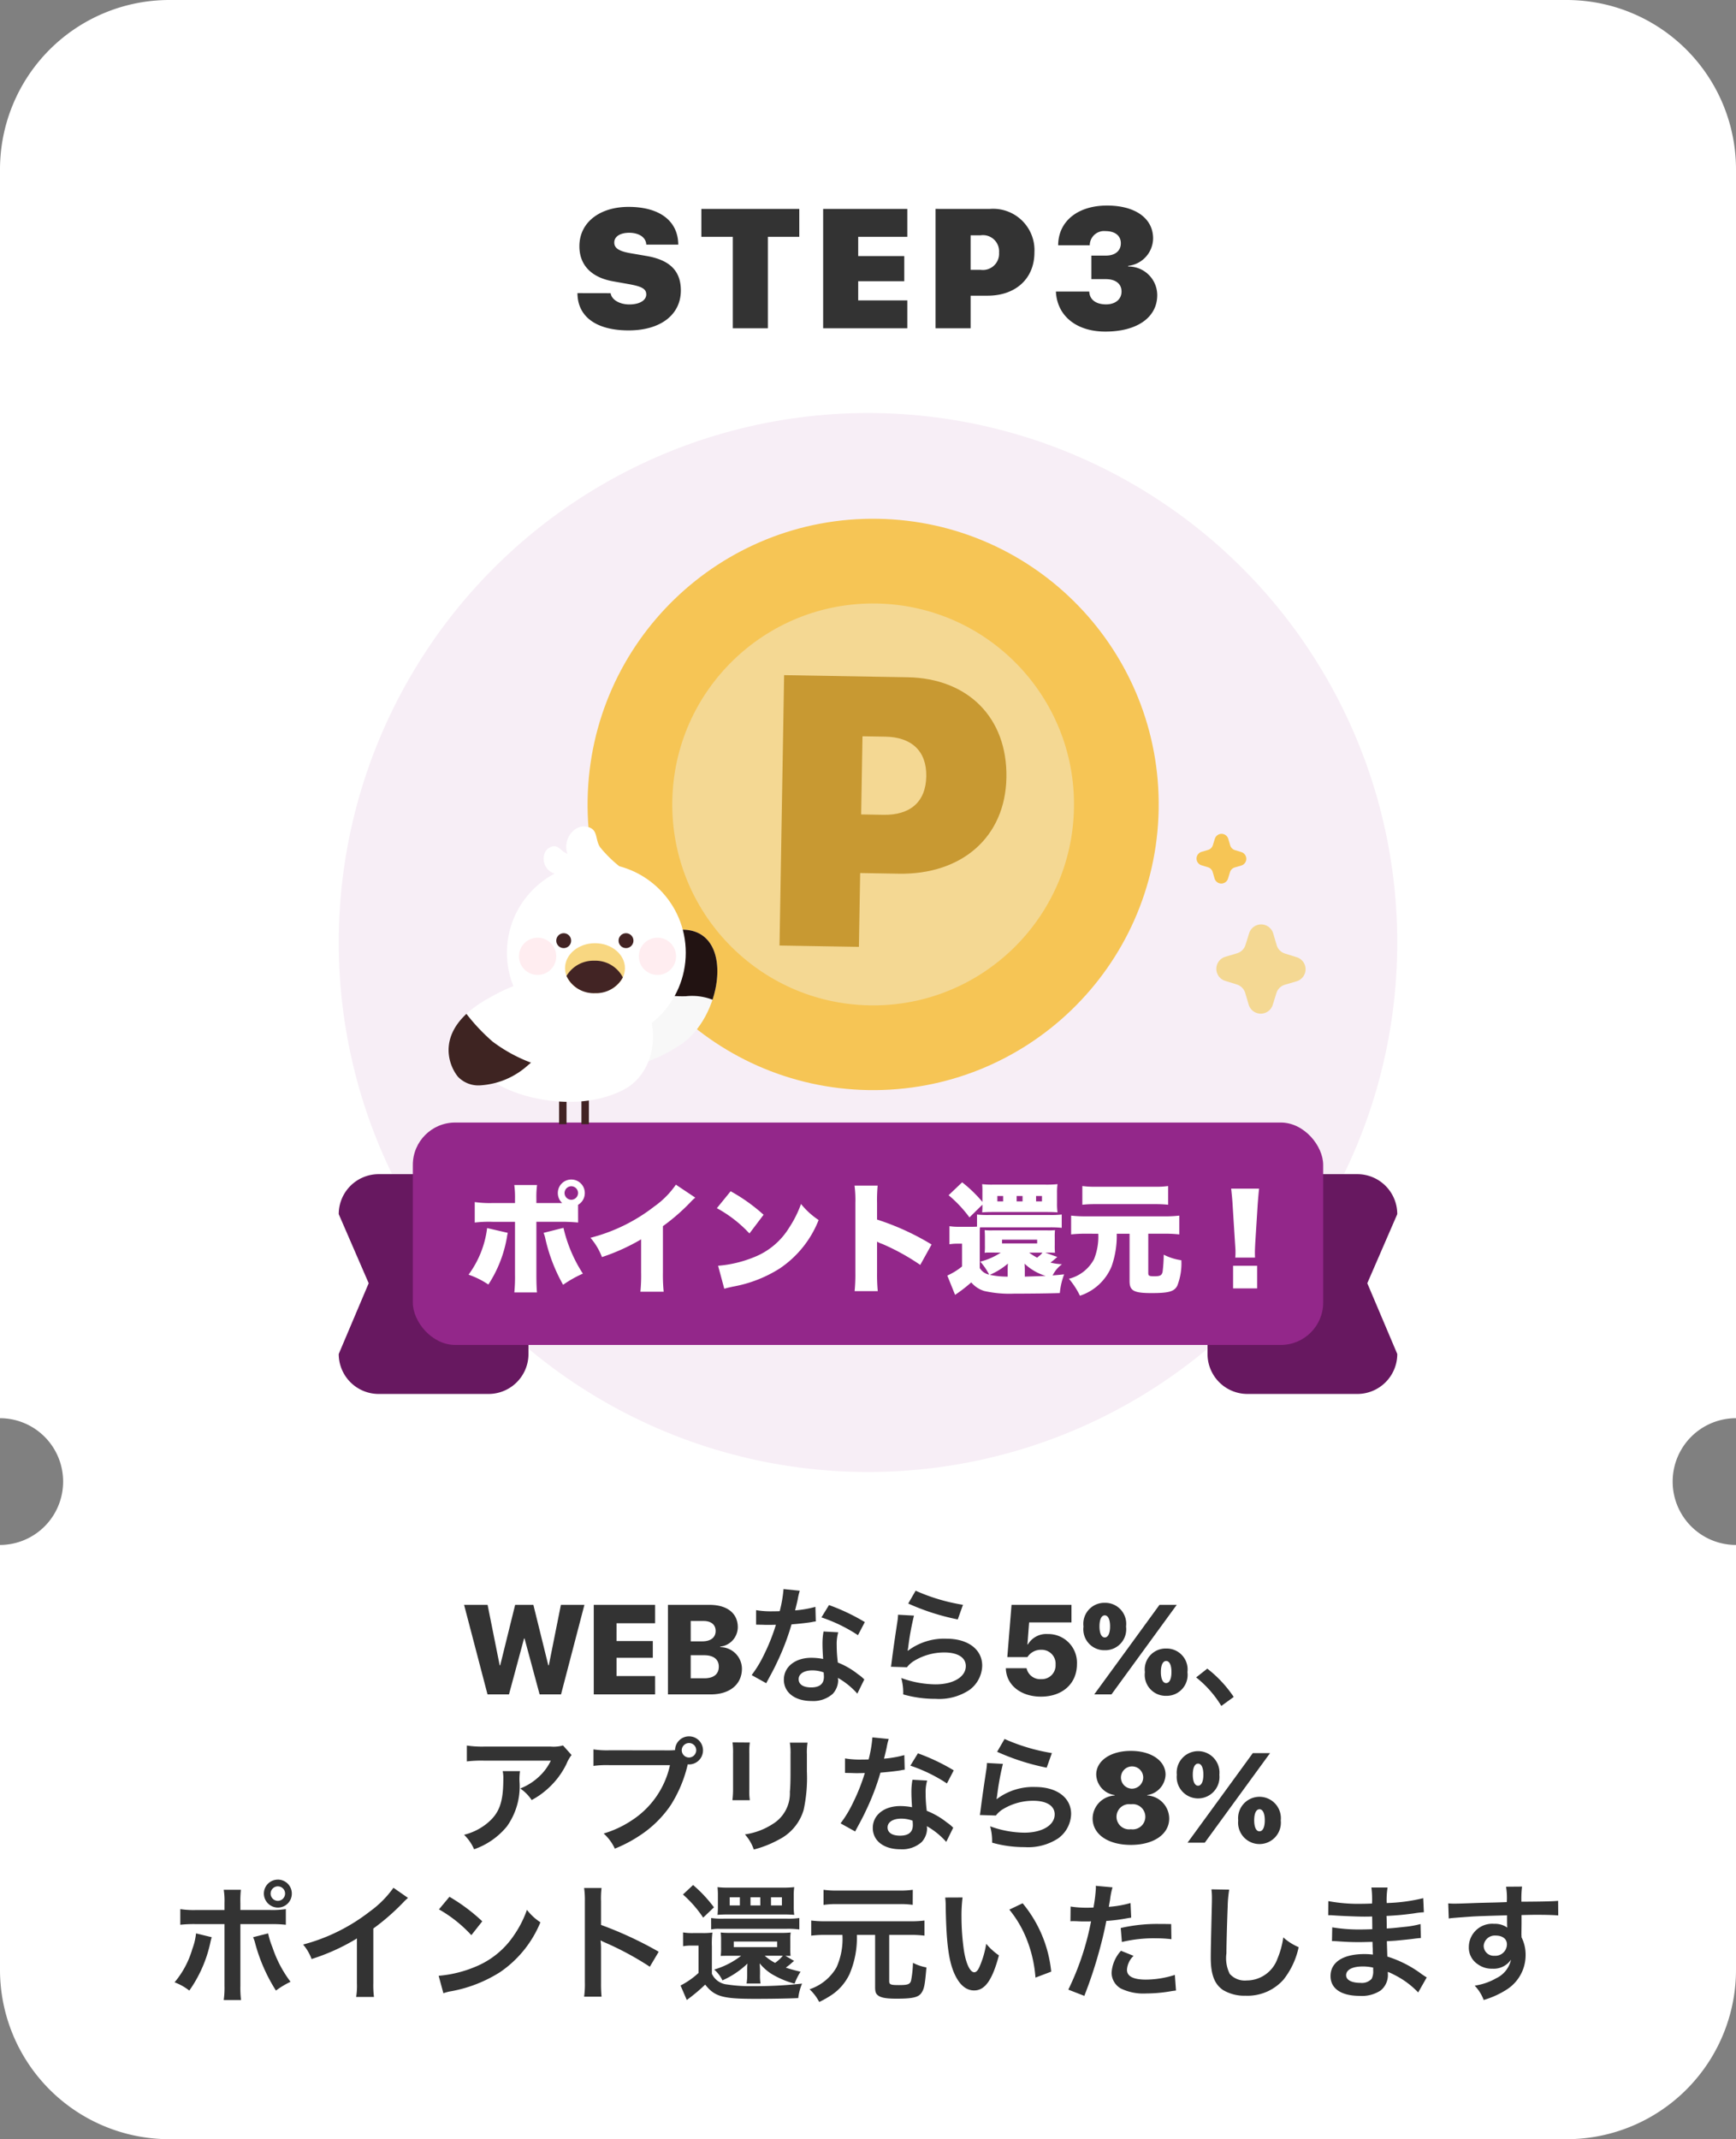 <svg xmlns="http://www.w3.org/2000/svg" width="164" height="202" viewBox="0 0 164 202"><rect x="0" y="0" width="164" height="202" fill="#808080" stroke="none"/><g transform="translate(-5759 -247)"><path d="M148,202H16A16,16,0,0,1,0,186V145.888A5.981,5.981,0,0,0,5.963,139.9,5.981,5.981,0,0,0,0,133.918V16A16,16,0,0,1,16,0H148a16,16,0,0,1,16,16V133.918a5.985,5.985,0,0,0,0,11.97V186a16,16,0,0,1-16,16Z" transform="translate(5759 247)" fill="#fff"/><circle cx="50" cy="50" r="50" transform="translate(5791 286)" fill="#f7eef6"/><path d="M-27.447-3.32C-27.439-1.07-25.635.2-22.611.2c3,0,4.93-1.469,4.93-3.773,0-1.828-1.023-2.867-3.211-3.25l-1.547-.266c-1.07-.187-1.531-.469-1.531-1.008,0-.562.547-.922,1.414-.922.891,0,1.586.414,1.609,1.117h3.023c-.016-2.187-1.7-3.562-4.7-3.562-2.687,0-4.641,1.438-4.641,3.719,0,1.766,1.125,2.953,3.2,3.313l1.492.266c1.211.219,1.625.445,1.625.969,0,.547-.609.945-1.6.945-.891,0-1.672-.422-1.766-1.062ZM-9.46,0V-8.641h2.969v-2.633h-9.25v2.633h2.969V0ZM3.715-2.633H-.926V-4.445H3.426V-6.82H-.926v-1.82H3.715v-2.633H-4.238V0H3.715Zm2.667-8.641V0H9.694V-3.078H11.3c2.633,0,4.422-1.6,4.422-4.086a3.906,3.906,0,0,0-4.2-4.109ZM9.694-8.781h.953a1.525,1.525,0,0,1,1.734,1.625,1.534,1.534,0,0,1-1.758,1.633h-.93ZM21.1-4.641h1.359c.938,0,1.492.438,1.492,1.172s-.586,1.211-1.461,1.211c-.969,0-1.562-.461-1.586-1.211H17.752c.109,2.3,1.938,3.781,4.672,3.781,2.992,0,4.9-1.336,4.9-3.445a2.709,2.709,0,0,0-2.742-2.7v-.062a2.646,2.646,0,0,0,2.352-2.586c0-1.906-1.687-3.109-4.352-3.109-2.773,0-4.609,1.492-4.617,3.75h2.984a1.351,1.351,0,0,1,1.492-1.336c.906,0,1.445.438,1.445,1.148s-.539,1.164-1.406,1.164H21.1Z" transform="translate(5841 278)" fill="#333"/><path d="M-32.493-5.279h.047L-31.022,0H-29l2.209-8.455h-2.221l-1.143,5.713H-30.2l-1.412-5.713h-1.723l-1.412,5.713h-.047l-1.143-5.713h-2.221L-35.944,0h2.027Zm12.381,3.545h-3.645V-3.457h3.428V-5.039h-3.428V-6.721h3.645V-8.455h-5.795V0h5.795ZM-14.862,0c1.811,0,2.953-.955,2.953-2.437a2.058,2.058,0,0,0-2.045-2.027v-.047A1.864,1.864,0,0,0-12.3-6.346c0-1.307-1-2.109-2.666-2.109H-18.9V0Zm-1.887-6.932h1.213c.721,0,1.143.352,1.143.943,0,.609-.469.979-1.248.979h-1.107Zm0,5.408V-3.7h1.266c.885,0,1.389.387,1.389,1.078,0,.715-.492,1.1-1.377,1.1ZM-7.98-9.948A12.259,12.259,0,0,1-8.34-7.86c-.264.012-.468.012-.612.012a8.332,8.332,0,0,1-1.62-.108v1.368l.636.012c.252.012.324.012.48.012s.216,0,.756-.012A18.461,18.461,0,0,1-9.828-3.744a10.923,10.923,0,0,1-1.164,1.92l1.38.768c.072-.144.072-.144.228-.432.456-.84.564-1.056.84-1.644a23.034,23.034,0,0,0,1.32-3.48c.744-.06,1.476-.144,1.908-.216a2.34,2.34,0,0,1,.384-.06l-.036-1.38a10.293,10.293,0,0,1-1.92.336c.132-.528.192-.768.252-1.056a6.007,6.007,0,0,1,.192-.8ZM-.3-6.828A18.943,18.943,0,0,0-3.684-8.436L-4.4-7.272A14.687,14.687,0,0,1-.948-5.592ZM-.348-1.416a2.149,2.149,0,0,1-.18-.168,4.425,4.425,0,0,0-.42-.324,7.5,7.5,0,0,0-1.9-1.1,12.741,12.741,0,0,1-.108-1.644,4,4,0,0,1,.144-1.212L-4.2-5.94a6.365,6.365,0,0,0-.1,1.212c0,.36.024.828.06,1.38a5.96,5.96,0,0,0-1.116-.108c-1.524,0-2.592.852-2.592,2.064S-6.912.624-5.328.624A2.77,2.77,0,0,0-3.336-.048,1.918,1.918,0,0,0-2.82-1.32c0-.048-.012-.132-.024-.24A7.258,7.258,0,0,1-1.008-.072Zm-3.84-.66s.024.288.024.408C-4.164-1-4.56-.66-5.376-.66c-.744,0-1.176-.288-1.176-.78s.5-.828,1.284-.828A3.025,3.025,0,0,1-4.188-2.076ZM3.8-8.58a21.72,21.72,0,0,0,4.68,1.5l.492-1.38A18,18,0,0,1,4.5-9.792Zm-.96,1.056a4.9,4.9,0,0,1-.072.7c-.216,1.416-.408,2.748-.5,3.492-.06.456-.06.5-.1.72l1.512.048a2.612,2.612,0,0,1,.54-.516A5.461,5.461,0,0,1,7.212-3.96c1.272,0,2.028.48,2.028,1.284,0,1.02-1.176,1.728-2.868,1.728a9.687,9.687,0,0,1-3.228-.6A5.325,5.325,0,0,1,3.324,0a11.034,11.034,0,0,0,3.06.42A5.184,5.184,0,0,0,9.552-.4a2.922,2.922,0,0,0,1.236-2.316c0-1.536-1.344-2.544-3.384-2.544a5.687,5.687,0,0,0-3.636,1.14L3.744-4.14c.036-.18.036-.18.06-.348a25.392,25.392,0,0,1,.54-2.952ZM16.339.211c2.033,0,3.4-1.23,3.4-3.07A2.708,2.708,0,0,0,16.978-5.7a2.012,2.012,0,0,0-1.875.984h-.041L15.22-6.8h4V-8.455h-5.66l-.4,4.934h1.9a1.5,1.5,0,0,1,1.307-.691,1.312,1.312,0,0,1,1.354,1.406,1.3,1.3,0,0,1-1.359,1.365,1.316,1.316,0,0,1-1.383-1.031H13.022C13.052-.9,14.423.211,16.339.211ZM24.378-6.41a1.982,1.982,0,0,0-2.01-2.238,1.982,1.982,0,0,0-2.01,2.238,1.979,1.979,0,0,0,2.01,2.238A1.979,1.979,0,0,0,24.378-6.41Zm-2.01,1.031c-.311,0-.5-.387-.5-1.043s.188-1.043.5-1.043.5.387.5,1.043S22.679-5.379,22.368-5.379ZM23,0l2.965-4.066,3.2-4.389H27.536L24.665-4.512,21.372,0Zm7.178-2.1a1.977,1.977,0,0,0-2.01-2.232A1.977,1.977,0,0,0,26.159-2.1,1.979,1.979,0,0,0,28.169.135,1.979,1.979,0,0,0,30.179-2.1Zm-2.01,1.031c-.311,0-.5-.387-.5-1.043s.188-1.043.5-1.043.5.387.5,1.043S28.479-1.072,28.169-1.072Zm3.885-1.365A11.376,11.376,0,0,1,34.55.24l-1.172.85A10.088,10.088,0,0,0,31-1.605ZM-28.812,4.82a3.3,3.3,0,0,1-1.164.108H-36.24a9.567,9.567,0,0,1-1.656-.1v1.5a11.535,11.535,0,0,1,1.632-.072h6.3A4.976,4.976,0,0,1-31.1,7.784a5.565,5.565,0,0,1-1.752,1.1,4.056,4.056,0,0,1,1.08,1.092,7.506,7.506,0,0,0,1.44-1,7.615,7.615,0,0,0,1.848-2.412,3.335,3.335,0,0,1,.48-.84Zm-5.7,2.424a3.039,3.039,0,0,1,.06.72c0,2.268-.384,3.3-1.608,4.272a5.533,5.533,0,0,1-2.1,1.02,4.236,4.236,0,0,1,.948,1.368,6.934,6.934,0,0,0,3.1-2.16,6.5,6.5,0,0,0,1.188-4.248,5.509,5.509,0,0,1,.048-.972ZM-24.4,5.276a8.452,8.452,0,0,1-1.536-.084v1.56A9.526,9.526,0,0,1-24.42,6.68h5.712a8.314,8.314,0,0,1-3.636,5.232,9.763,9.763,0,0,1-2.628,1.224,4.416,4.416,0,0,1,1.056,1.428,12.783,12.783,0,0,0,2.28-1.188,10.465,10.465,0,0,0,2.988-2.9A12.358,12.358,0,0,0-17.028,6.6a.793.793,0,0,0,.132.012,1.324,1.324,0,0,0,1.308-1.332,1.316,1.316,0,0,0-1.32-1.32,1.319,1.319,0,0,0-1.32,1.3,6.522,6.522,0,0,1-.66.024Zm7.488-.684a.676.676,0,0,1,.684.684.692.692,0,0,1-.684.684.692.692,0,0,1-.684-.684A.692.692,0,0,1-16.908,4.592Zm4.116-.06a7.576,7.576,0,0,1,.048,1.08v3.3a8.654,8.654,0,0,1-.06,1.08h1.644a5.793,5.793,0,0,1-.048-1.056V5.624a6.1,6.1,0,0,1,.048-1.08Zm5.412.024A6.319,6.319,0,0,1-7.32,5.7V7.2c0,.96-.012,1.488-.06,2a3.393,3.393,0,0,1-1.656,3.06,6.473,6.473,0,0,1-2.592.96,4.1,4.1,0,0,1,.84,1.428,10.15,10.15,0,0,0,2.34-.924,4.6,4.6,0,0,0,2.364-2.8,14.174,14.174,0,0,0,.312-3.636V5.672a5.692,5.692,0,0,1,.06-1.116Zm7.8-.5A12.259,12.259,0,0,1,.06,6.14c-.264.012-.468.012-.612.012a8.332,8.332,0,0,1-1.62-.108V7.412l.636.012c.252.012.324.012.48.012s.216,0,.756-.012a18.461,18.461,0,0,1-1.128,2.832,10.923,10.923,0,0,1-1.164,1.92l1.38.768c.072-.144.072-.144.228-.432.456-.84.564-1.056.84-1.644a23.034,23.034,0,0,0,1.32-3.48c.744-.06,1.476-.144,1.908-.216a2.34,2.34,0,0,1,.384-.06l-.036-1.38a10.293,10.293,0,0,1-1.92.336c.132-.528.192-.768.252-1.056a6.007,6.007,0,0,1,.192-.8ZM8.1,7.172A18.943,18.943,0,0,0,4.716,5.564L4,6.728a14.687,14.687,0,0,1,3.456,1.68Zm-.048,5.412a2.148,2.148,0,0,1-.18-.168,4.425,4.425,0,0,0-.42-.324,7.5,7.5,0,0,0-1.9-1.1,12.741,12.741,0,0,1-.108-1.644,4,4,0,0,1,.144-1.212L4.2,8.06a6.365,6.365,0,0,0-.1,1.212c0,.36.024.828.06,1.38a5.96,5.96,0,0,0-1.116-.108c-1.524,0-2.592.852-2.592,2.064s1.032,2.016,2.616,2.016a2.77,2.77,0,0,0,1.992-.672A1.918,1.918,0,0,0,5.58,12.68c0-.048-.012-.132-.024-.24a7.258,7.258,0,0,1,1.836,1.488Zm-3.84-.66s.024.288.024.408c0,.672-.4,1.008-1.212,1.008-.744,0-1.176-.288-1.176-.78s.5-.828,1.284-.828A3.025,3.025,0,0,1,4.212,11.924ZM12.2,5.42a21.72,21.72,0,0,0,4.68,1.5l.492-1.38A18,18,0,0,1,12.9,4.208Zm-.96,1.056a4.9,4.9,0,0,1-.072.7c-.216,1.416-.408,2.748-.5,3.492-.06.456-.06.5-.1.72l1.512.048a2.612,2.612,0,0,1,.54-.516,5.461,5.461,0,0,1,2.988-.876c1.272,0,2.028.48,2.028,1.284,0,1.02-1.176,1.728-2.868,1.728a9.687,9.687,0,0,1-3.228-.6A5.325,5.325,0,0,1,11.724,14a11.034,11.034,0,0,0,3.06.42,5.184,5.184,0,0,0,3.168-.816,2.922,2.922,0,0,0,1.236-2.316c0-1.536-1.344-2.544-3.384-2.544a5.687,5.687,0,0,0-3.636,1.14l-.024-.024c.036-.18.036-.18.06-.348a25.392,25.392,0,0,1,.54-2.952Zm13.594,7.735c2.162,0,3.621-1.008,3.621-2.5a2.2,2.2,0,0,0-2.074-2.168V9.506a2.018,2.018,0,0,0,1.729-1.928c0-1.3-1.336-2.244-3.275-2.244s-3.275.943-3.275,2.238A2.02,2.02,0,0,0,23.3,9.506v.041a2.2,2.2,0,0,0-2.08,2.162C21.223,13.2,22.652,14.211,24.838,14.211Zm0-1.477a1.192,1.192,0,1,1,0-2.361,1.193,1.193,0,1,1,0,2.361Zm0-3.838A1.052,1.052,0,1,1,26,7.854,1.074,1.074,0,0,1,24.838,8.9ZM33.193,7.59a2.021,2.021,0,1,0-4.02,0,2.021,2.021,0,1,0,4.02,0Zm-2.01,1.031c-.311,0-.5-.387-.5-1.043s.188-1.043.5-1.043.5.387.5,1.043S31.494,8.621,31.184,8.621ZM31.816,14l2.965-4.066,3.2-4.389H36.352L33.48,9.488,30.188,14Zm7.178-2.1a2.021,2.021,0,1,0-4.02,0,2.021,2.021,0,1,0,4.02,0Zm-2.01,1.031c-.311,0-.5-.387-.5-1.043s.188-1.043.5-1.043.5.387.5,1.043S37.295,12.928,36.984,12.928Zm-97.776,7.428h-2.64a8.375,8.375,0,0,1-1.536-.084v1.476a11.891,11.891,0,0,1,1.512-.06h2.664V27.5a8.331,8.331,0,0,1-.072,1.356h1.632a10.227,10.227,0,0,1-.06-1.344v-5.82h2.772a11.99,11.99,0,0,1,1.524.06V20.272a8.446,8.446,0,0,1-1.548.084h-2.748V19.72a9.924,9.924,0,0,1,.048-1.272h-1.62a6.637,6.637,0,0,1,.072,1.236Zm-2.688,2.208a5.9,5.9,0,0,1-.348,1.464,8.6,8.6,0,0,1-1.68,3.156,5.234,5.234,0,0,1,1.392.78A12.358,12.358,0,0,0-62.1,23.3c.048-.216.06-.228.1-.372Zm5.388.36a3.07,3.07,0,0,1,.192.552,16.017,16.017,0,0,0,1.968,4.488,7.935,7.935,0,0,1,1.38-.828,11.271,11.271,0,0,1-1.7-3.228,8.38,8.38,0,0,1-.42-1.344Zm2.34-5.436a1.316,1.316,0,0,0-1.32,1.32,1.332,1.332,0,0,0,1.32,1.32,1.316,1.316,0,0,0,1.32-1.32A1.316,1.316,0,0,0-55.752,17.488Zm0,.636a.676.676,0,0,1,.684.684.692.692,0,0,1-.684.684.692.692,0,0,1-.684-.684A.692.692,0,0,1-55.752,18.124Zm10.92.132A9.6,9.6,0,0,1-47.064,20.5a17.525,17.525,0,0,1-6.3,3.12,4.514,4.514,0,0,1,.8,1.368,19.443,19.443,0,0,0,4.284-1.944v4.224a6.75,6.75,0,0,1-.072,1.3h1.68a9.078,9.078,0,0,1-.06-1.332V22.108A21.22,21.22,0,0,0-43.9,19.636a4.943,4.943,0,0,1,.444-.42Zm4.3,2.04a12.6,12.6,0,0,1,3.06,2.436l1.032-1.308a17,17,0,0,0-3.1-2.316Zm.42,7.92a4.248,4.248,0,0,1,.792-.2,12.962,12.962,0,0,0,4.572-1.8,10.532,10.532,0,0,0,3.8-4.7,5.175,5.175,0,0,1-1.272-1.176,10.02,10.02,0,0,1-1.224,2.4,8.017,8.017,0,0,1-3.564,2.94,11.434,11.434,0,0,1-3.552.888Zm14.94.324a13.192,13.192,0,0,1-.048-1.332V24.04a6.2,6.2,0,0,0-.048-.816,3.877,3.877,0,0,0,.408.2,28.391,28.391,0,0,1,4.248,2.292l.84-1.416a35.255,35.255,0,0,0-5.448-2.532V19.54a8.044,8.044,0,0,1,.048-1.26H-26.82a7.713,7.713,0,0,1,.072,1.224V27.2a8.084,8.084,0,0,1-.072,1.344Zm17.364-3.864c.252.012.252.012.492.012a6.659,6.659,0,0,1-.024-.756v-.708a4.23,4.23,0,0,1,.036-.744,7.16,7.16,0,0,1-.828.036h-4.956a6.744,6.744,0,0,1-.828-.036,5.994,5.994,0,0,1,.036.744v.7a5.3,5.3,0,0,1-.036.768c.3-.012.336-.012.828-.012h1.1a7.637,7.637,0,0,1-2.544,1.3,3.087,3.087,0,0,1,.78,1.02,8.228,8.228,0,0,0,2.364-1.584c-.024.312-.024.444-.024.684v.336a5.16,5.16,0,0,1-.06.864h1.32a4.215,4.215,0,0,1-.048-.852v-.324c0-.228-.012-.444-.036-.732a4.757,4.757,0,0,0,1.1.984,8.428,8.428,0,0,0,2.2.936,5.813,5.813,0,0,1,.564-1.128c-.744-.18-1.02-.264-1.392-.384.312-.24.372-.276.444-.348.144-.132.216-.192.336-.288Zm-.24,0a3.492,3.492,0,0,1-.732.672,4.725,4.725,0,0,1-.972-.672Zm-4.632-1.344h4.1v.528h-4.1Zm-4.8-4.44a11.134,11.134,0,0,1,1.908,2.184l1.02-.972A12.713,12.713,0,0,0-16.524,18Zm.012,4.884a4.453,4.453,0,0,1,.8-.06h.66V26.3a7.519,7.519,0,0,1-1.7,1.188l.588,1.368a16.814,16.814,0,0,0,1.74-1.452c.888,1.128,1.644,1.344,4.692,1.344,1.44,0,3.072-.024,4.1-.072a4.876,4.876,0,0,1,.36-1.368,38.777,38.777,0,0,1-4.632.24,14.3,14.3,0,0,1-2.448-.156,1.772,1.772,0,0,1-1.44-1.008V23.788a8.589,8.589,0,0,1,.048-1.3,6.31,6.31,0,0,1-.912.048h-.9a5.367,5.367,0,0,1-.96-.06Zm4.236-5.532a7.333,7.333,0,0,1-.984-.048,7.257,7.257,0,0,1,.036.78V20a7.362,7.362,0,0,1-.036.816c.288-.024.624-.036.96-.036h5.328c.348,0,.648.012.96.036a5.506,5.506,0,0,1-.048-.864v-.924a5.494,5.494,0,0,1,.048-.828,9.3,9.3,0,0,1-1.1.048Zm1.128,1.68h-.96v-.768h.96Zm1.932,0H-11.1v-.768h.924Zm1.008,0v-.768h1.032v.768Zm-5.652,2.268a3.236,3.236,0,0,1,.768-.06H-7.7a8.239,8.239,0,0,1,1.212.06v-1.08a7.294,7.294,0,0,1-1.212.06H-13.62a7.038,7.038,0,0,1-1.2-.06Zm12.4.516a6.515,6.515,0,0,1-.564,3.072A4.613,4.613,0,0,1-5.52,27.844a4.517,4.517,0,0,1,.912,1.2,9.188,9.188,0,0,0,1.272-.732,4.894,4.894,0,0,0,1.584-1.884,8.66,8.66,0,0,0,.7-3.72H.672V27.64c0,.4.06.612.24.756.276.24.78.336,1.776.336,1.56,0,2.112-.132,2.388-.588.24-.384.3-.708.444-2.364a4.434,4.434,0,0,1-1.272-.432,10.106,10.106,0,0,1-.18,1.68c-.1.348-.312.42-1.14.42-.792,0-.924-.048-.924-.372V22.708h2a10.727,10.727,0,0,1,1.332.072V21.352a10.071,10.071,0,0,1-1.332.072H-4.02a10.53,10.53,0,0,1-1.344-.072V22.78a10.663,10.663,0,0,1,1.344-.072Zm6.648-4.26a7.956,7.956,0,0,1-1.248.072H-2.94a8.239,8.239,0,0,1-1.26-.072v1.428A7.924,7.924,0,0,1-2.976,19.8H3a8.141,8.141,0,0,1,1.224.072Zm3.06.732a5.734,5.734,0,0,1,.048.768c.048,3.324.264,5.064.756,6.264.48,1.152,1.128,1.74,1.932,1.74,1.02,0,1.716-.972,2.34-3.312a5.923,5.923,0,0,1-1.2-1.092,8.847,8.847,0,0,1-.636,2.172c-.144.336-.312.516-.492.516-.384,0-.768-.768-.972-2.016A22.456,22.456,0,0,1,8.832,21a13.95,13.95,0,0,1,.1-1.824Zm6.06,1.14a10.474,10.474,0,0,1,1.7,2.952,12.165,12.165,0,0,1,.768,3.468l1.488-.564a11.964,11.964,0,0,0-2.7-6.456Zm5.772,1.1a1.792,1.792,0,0,1,.228-.012c.1,0,.264,0,.48.012s.324.012.384.012h.7a1.016,1.016,0,0,0,.156-.012,25.638,25.638,0,0,1-2.148,6.456l1.512.588A40.684,40.684,0,0,0,21.768,24.5c.312-1.092.612-2.364.744-3.108a16.359,16.359,0,0,0,1.968-.252c.288-.048.288-.048.384-.06L24.8,19.7a9.959,9.959,0,0,1-2.052.36c.048-.276.06-.348.12-.684A6.819,6.819,0,0,1,23.1,18.22l-1.584-.144a1.628,1.628,0,0,1,.012.216,14.565,14.565,0,0,1-.228,1.836c-.276.012-.408.012-.552.012a9.547,9.547,0,0,1-1.608-.108Zm9.516.264c-.756-.012-.864-.012-1.188-.012a15.4,15.4,0,0,0-3.576.384l.108,1.32a12.951,12.951,0,0,1,3.168-.348,12.492,12.492,0,0,1,1.512.084ZM23.9,24.208a3.384,3.384,0,0,0-.888,2.076,1.734,1.734,0,0,0,.852,1.476,4.873,4.873,0,0,0,2.412.48,13.965,13.965,0,0,0,2.232-.192c.276-.048.372-.06.588-.084l-.108-1.476a9.184,9.184,0,0,1-2.724.444c-1.2,0-1.8-.312-1.8-.924a1.991,1.991,0,0,1,.624-1.32Zm8.544-5.8a5.968,5.968,0,0,1,.048.816c0,.168,0,.42-.012.78-.072,3.012-.1,4.212-.1,4.836,0,1.608.348,2.532,1.176,3.084a3.912,3.912,0,0,0,2.1.528,4.542,4.542,0,0,0,3.6-1.524,7.392,7.392,0,0,0,1.428-3.06,5.182,5.182,0,0,1-1.452-.924,8.045,8.045,0,0,1-.552,2.016,3.088,3.088,0,0,1-2.9,2.052,1.9,1.9,0,0,1-1.608-.624,3.335,3.335,0,0,1-.312-1.932c0-.852.072-3.288.12-4.4a10.97,10.97,0,0,1,.144-1.62Zm20.34,8.316c-.168-.1-.228-.144-.432-.276a10.733,10.733,0,0,0-3.288-1.692c-.012-.288-.012-.288-.048-1.452.468-.024.648-.036.816-.048.9-.084,1.44-.144,1.62-.168.276-.036.576-.072.78-.084l-.036-1.32a8.881,8.881,0,0,1-1.488.264c-1.1.12-1.1.12-1.7.156C49,21.364,49,21.22,48.984,20.92c1.056-.06,1.524-.1,2.58-.24a7.506,7.506,0,0,1,.948-.108l-.06-1.332A16.235,16.235,0,0,1,49,19.7a7.439,7.439,0,0,1,.084-1.464H47.556a8.562,8.562,0,0,1,.06,1.512c-.3.012-.708.024-.9.024a15.779,15.779,0,0,1-3.228-.252l-.012,1.332h.192c.036,0,.132,0,.264.012.8.06,2.352.12,2.94.12.18,0,.372,0,.756-.012.012.684.012,1.092.012,1.2-.336.012-.744.024-.984.024a15.474,15.474,0,0,1-2.8-.2l-.024,1.3c.18,0,.3,0,.456.012,1,.072,1.44.084,2.172.084.252,0,.624-.012,1.2-.024.012.48.012.48.024.648v.264a2.312,2.312,0,0,1,.012.288,6.27,6.27,0,0,0-.8-.048c-2.016,0-3.2.768-3.2,2.076,0,1.188,1.008,1.872,2.76,1.872a3.2,3.2,0,0,0,1.98-.516,1.872,1.872,0,0,0,.672-1.62v-.132a5.34,5.34,0,0,1,.648.3,8.1,8.1,0,0,1,2.22,1.644ZM47.724,25.8v.288a1.521,1.521,0,0,1-.144.768,1.246,1.246,0,0,1-1.044.384c-.852,0-1.368-.276-1.368-.72,0-.516.588-.828,1.56-.828A4.212,4.212,0,0,1,47.724,25.8ZM61.74,21.616v-.78c.948-.024,1.164-.024,1.452-.024,1,0,1.572.024,2.016.06l-.012-1.38c-.444.048-1.38.072-3.468.084a9.434,9.434,0,0,1,.06-1.428l-1.512.012a6.511,6.511,0,0,1,.072,1.452c-.624.024-.624.024-1.02.036-.984.024-1.1.024-1.884.048-1.548.06-1.74.06-2.04.06a5.226,5.226,0,0,1-.588-.024l.048,1.428c.324-.048.324-.048,2.136-.18.528-.036,1.656-.072,3.372-.12,0,.324,0,1,.012,1.02a.494.494,0,0,0,.012.144,2.005,2.005,0,0,0-1.248-.36,2.209,2.209,0,0,0-2.388,2.184,1.875,1.875,0,0,0,.828,1.62,2.211,2.211,0,0,0,1.392.432,1.977,1.977,0,0,0,1.764-.852A2.526,2.526,0,0,1,59.352,26.8a5.663,5.663,0,0,1-2.04.7,3.938,3.938,0,0,1,.852,1.356,8.389,8.389,0,0,0,2.172-.984,3.85,3.85,0,0,0,1.788-3.24,3.652,3.652,0,0,0-.384-1.692c0-.144-.012-.24-.012-.288ZM60.36,23.6a1.093,1.093,0,0,1-1.176,1.08.947.947,0,0,1-1.02-.948,1.051,1.051,0,0,1,1.116-.96C59.94,22.768,60.36,23.092,60.36,23.6Z" transform="translate(5841 407)" fill="#333"/><g transform="matrix(1, 0.017, -0.017, 1, 5818.903, 299.598)"><ellipse cx="22.973" cy="22.973" rx="22.973" ry="22.973" transform="translate(0 0)" fill="#f4d893" stroke="#f6c555" stroke-width="8"/><path d="M0,0V25.53H7.5V18.559h3.645c5.962,0,10.014-3.627,10.014-9.253C21.16,3.627,17.338,0,11.659,0ZM7.5,5.644H9.66c2.442,0,3.928,1.256,3.928,3.68,0,2.442-1.486,3.7-3.981,3.7H7.5Z" transform="translate(14.358 10.912)" fill="#c89932"/></g><g transform="translate(5791 353.157)"><path d="M14.151,0H3.774A3.774,3.774,0,0,0,0,3.774V16.981a3.774,3.774,0,0,0,3.774,3.774H14.151a3.774,3.774,0,0,0,3.774-3.774L15.094,10.3l2.83-6.522A3.774,3.774,0,0,0,14.151,0Z" transform="translate(82.075 4.717)" fill="#671860"/><path d="M3.774,0H14.151a3.774,3.774,0,0,1,3.774,3.774V16.981a3.774,3.774,0,0,1-3.774,3.774H3.774A3.774,3.774,0,0,1,0,16.981L2.83,10.3,0,3.774A3.774,3.774,0,0,1,3.774,0Z" transform="translate(0 4.717)" fill="#671860"/><rect width="86" height="21" rx="4" transform="translate(7 -0.157)" fill="#93278a"/><path d="M-31.425-8.075a1.278,1.278,0,0,0,.634-1.109,1.268,1.268,0,0,0-1.268-1.279,1.271,1.271,0,0,0-1.279,1.279,1.285,1.285,0,0,0,.408.94h-2.434v-.419A8.638,8.638,0,0,1-35.3-9.943h-2.151a8.6,8.6,0,0,1,.068,1.257v.442h-2.072a9.877,9.877,0,0,1-1.732-.091V-6.4a11.417,11.417,0,0,1,1.709-.068h2.094v4.947A15.349,15.349,0,0,1-37.447.2h2.14c-.034-.328-.057-.94-.057-1.7v-4.97h2.2a16.38,16.38,0,0,1,1.743.068Zm-.634-1.755a.65.65,0,0,1,.634.645.65.65,0,0,1-.645.634.648.648,0,0,1-.634-.634A.652.652,0,0,1-32.059-9.83Zm-7.958,3.951a9.336,9.336,0,0,1-1.755,4.4A7.973,7.973,0,0,1-39.9-.547a11.823,11.823,0,0,0,1.755-4.472,3.72,3.72,0,0,1,.079-.408Zm5.332.453a2.76,2.76,0,0,1,.17.555A15.873,15.873,0,0,0-32.84-.524a10.964,10.964,0,0,1,1.868-1.053A13.514,13.514,0,0,1-32.806-5.9Zm12.5-4.551a8.307,8.307,0,0,1-2.06,2.072,16.4,16.4,0,0,1-6.011,2.943,6.079,6.079,0,0,1,1.087,1.823,19.27,19.27,0,0,0,3.7-1.675V-1.69A15.381,15.381,0,0,1-25.538.132h2.2A16.179,16.179,0,0,1-23.41-1.7V-6.06a18.976,18.976,0,0,0,2.615-2.275,4.051,4.051,0,0,1,.442-.419Zm3.872,2.219A12.09,12.09,0,0,1-15.236-5.37L-13.9-7.136a16.515,16.515,0,0,0-3.113-2.219Zm.7,7.608c.306-.091.374-.1.815-.2a12.274,12.274,0,0,0,4.4-1.7A9.86,9.86,0,0,0-8.7-6.638a7.309,7.309,0,0,1-1.664-1.517,10.422,10.422,0,0,1-1.109,2.219,6.808,6.808,0,0,1-3.317,2.8,11.36,11.36,0,0,1-3.408.815Zm14.5.226A16.6,16.6,0,0,1-3.18-1.656V-4.6a2.719,2.719,0,0,0,.509.226A20.984,20.984,0,0,1,.9-2.4L1.971-4.328A24.012,24.012,0,0,0-3.18-6.683V-8.234a14.638,14.638,0,0,1,.057-1.653H-5.308a10.71,10.71,0,0,1,.079,1.642v6.589A16.158,16.158,0,0,1-5.3.076ZM12.715-3.558h.215c.34,0,.442,0,.7.011a6.4,6.4,0,0,1-.023-.736v-.7a5.664,5.664,0,0,1,.023-.7,5.673,5.673,0,0,1-.713.023H7.711a5.78,5.78,0,0,1-.725-.023c.011.192.023.351.023.7v.691a6,6,0,0,1-.023.747,2.276,2.276,0,0,1,.328-.023h.408l.781.011a6.4,6.4,0,0,1-1.936.849,5.421,5.421,0,0,1,.838,1.223,1.332,1.332,0,0,1-.883-.623V-4.77c0-.7,0-.928.023-1.177H13.1a10.411,10.411,0,0,1,1.166.045V-7.158a8.846,8.846,0,0,1-1.166.045H7.439a9.4,9.4,0,0,1-1.177-.045v1.143C6.07-6,5.945-6,5.7-6H4.6a5.813,5.813,0,0,1-.94-.057v1.709a4.021,4.021,0,0,1,.713-.057h.475v2.151a6.213,6.213,0,0,1-1.392.86L4.19.427A13.526,13.526,0,0,0,5.719-.751,2.569,2.569,0,0,0,6.953.064,10.825,10.825,0,0,0,9.76.313c1.585,0,3.442-.023,4.325-.057a6.761,6.761,0,0,1,.408-1.766c-.521.057-.679.068-1.087.1a2.954,2.954,0,0,1,.883-1.053A5.6,5.6,0,0,1,13.2-2.619a7.954,7.954,0,0,0,.645-.532Zm-.272,0a1.368,1.368,0,0,1-.317.317c-.045.034-.1.091-.181.158a5.985,5.985,0,0,1-.758-.475ZM10.779-1.872c0-.226-.011-.442-.023-.645a4.986,4.986,0,0,0,1.992,1.155c-.838.034-1.291.045-1.97.068ZM9.16-1.294a7.993,7.993,0,0,1-1.687-.17A6.632,6.632,0,0,0,9.183-2.528c-.023.306-.023.374-.023.566ZM8.628-4.781h3.317v.351H8.628ZM6.771-8.087a5.88,5.88,0,0,1-.023.725c.317-.023.577-.034.917-.034h5.275c.34,0,.645.011.928.034a6,6,0,0,1-.045-.883V-9.2a5.643,5.643,0,0,1,.045-.826,9.994,9.994,0,0,1-1.132.045H7.711a7.6,7.6,0,0,1-.962-.045,7.4,7.4,0,0,1,.023.747v.928A12.426,12.426,0,0,0,4.858-10.2L3.579-8.981a11.881,11.881,0,0,1,1.97,2.094ZM8.73-8.4H8.186v-.509H8.73Zm1.834,0h-.555v-.509h.555Zm1.279,0v-.509H12.4V-8.4Zm5.875,3.057a5.717,5.717,0,0,1-.4,2.4A3.722,3.722,0,0,1,14.945-1.09a7.485,7.485,0,0,1,1.042,1.6,4.871,4.871,0,0,0,2.989-2.774,8.668,8.668,0,0,0,.487-3.079h1.211v4.46c0,.928.4,1.143,2.083,1.143,1.619,0,2.14-.147,2.423-.691a5.725,5.725,0,0,0,.385-2.411A5.245,5.245,0,0,1,23.9-3.366a13.752,13.752,0,0,1-.1,1.585c-.068.362-.226.453-.77.453-.509,0-.589-.045-.589-.306V-5.347h1.585a11.874,11.874,0,0,1,1.347.068V-7.056a10.8,10.8,0,0,1-1.347.068H16.5a11.191,11.191,0,0,1-1.347-.068v1.777A11.733,11.733,0,0,1,16.5-5.347Zm6.6-4.506a8.393,8.393,0,0,1-1.223.068H17.447a9.015,9.015,0,0,1-1.234-.068v1.766a11.048,11.048,0,0,1,1.177-.057h5.751a11.21,11.21,0,0,1,1.177.057Zm8.208,6.758c-.011-.283-.011-.408-.011-.521,0-.17.011-.4.034-.872l.226-3.589c.034-.475.1-1.268.136-1.528H30.273c.057.555.113,1.064.136,1.528l.226,3.589c.045.668.045.668.045.883a4.191,4.191,0,0,1-.023.509Zm.2,2.909v-2.14H30.454v2.14Z" transform="translate(54.036 15.687)" fill="#fff"/></g><g transform="translate(5801.377 324.321)"><rect width="0.704" height="2.816" transform="translate(12.552 26.021)" fill="#422424"/><path d="M11.609.137S7.472,13.02,2.694,12.251.116,3.535,4.454,1.454,11.609.137,11.609.137Z" transform="translate(26.413 22.302) rotate(173)" fill="#f8f8f8"/><path d="M2.695,6.887c2,.321,3.881-1.742,5.4-4.252.036-.272.05-.429.05-.429A11.747,11.747,0,0,0,3.289.631,5.4,5.4,0,0,1,.83,0C-.564,2.955-.367,6.394,2.695,6.887Z" transform="translate(25.759 16.978) rotate(173)" fill="#221312"/><rect width="0.704" height="2.816" transform="translate(10.44 26.021)" fill="#422424"/><ellipse cx="8.448" cy="8.448" rx="8.448" ry="8.448" transform="translate(5.512 4.196)" fill="#fff"/><path d="M-420.01,149.58c4.525.1,5.425,7.707,1.207,9.956s-10.292.924-12.774-1.031S-424.536,149.483-420.01,149.58Z" transform="translate(435.396 -133.987)" fill="#fff"/><path d="M-412.458,150.556c.689,1.148.491,4.255-2.5,6.688s-5.669,2.209-6.6,1.107-2.252-4.408,2.509-7.225S-413.146,149.407-412.458,150.556Z" transform="translate(422.459 -133.974)" fill="#fff"/><ellipse cx="1.76" cy="1.76" rx="1.76" ry="1.76" transform="translate(6.652 11.222)" fill="#ffedf0"/><ellipse cx="1.76" cy="1.76" rx="1.76" ry="1.76" transform="translate(17.973 11.222)" fill="#ffedf0"/><ellipse cx="0.704" cy="0.704" rx="0.704" ry="0.704" transform="translate(10.172 10.8)" fill="#422424"/><ellipse cx="0.704" cy="0.704" rx="0.704" ry="0.704" transform="translate(16.058 10.8)" fill="#422424"/><ellipse cx="2.83" cy="2.358" rx="2.83" ry="2.358" transform="translate(11.002 11.744)" fill="#f8d781"/><path d="M0,1.489A2.873,2.873,0,0,1,2.632,0a2.832,2.832,0,0,1,2.69,1.624A2.954,2.954,0,0,1,2.695,3.065,2.921,2.921,0,0,1,0,1.489Z" transform="translate(16.463 16.461) rotate(180)" fill="#422424"/><path d="M.289,1.9Q.14,2.022,0,2.145A14.444,14.444,0,0,1,3.634,4.139,18.035,18.035,0,0,1,6.1,6.754c2.655-2.475,1.574-5.018.784-5.96A2.676,2.676,0,0,0,4.8,0,7.4,7.4,0,0,0,.289,1.9Z" transform="translate(7.787 25.169) rotate(180)" fill="#3e2422"/><path d="M0,0A11.743,11.743,0,0,1,.836,2.381c.154.944-.7,1.687.414,2.395s3.084-.551,2.558-2.395S0,0,0,0Z" transform="matrix(-0.899, 0.438, -0.438, -0.899, 16.123, 4.472)" fill="#fff"/><path d="M0,0A8.631,8.631,0,0,1,.615,1.752C.729,2.447.1,2.994.92,3.515S3.189,3.109,2.8,1.752,0,0,0,0Z" transform="matrix(-0.469, 0.883, -0.883, -0.469, 13.042, 3.57)" fill="#fff"/></g><path d="M3.058,7.581,2.726,6.47a1.188,1.188,0,0,0-.785-.794L.834,5.331A1.188,1.188,0,0,1,.848,3.059l1.111-.332a1.188,1.188,0,0,0,.794-.785L3.1.834A1.188,1.188,0,0,1,5.371.848L5.7,1.959a1.188,1.188,0,0,0,.785.794L7.595,3.1a1.188,1.188,0,0,1-.013,2.273L6.47,5.7a1.188,1.188,0,0,0-.794.785L5.331,7.595A1.188,1.188,0,0,1,3.058,7.581Z" transform="translate(5873.907 334.289)" fill="#f4d893"/><path d="M1.7,4.222,1.518,3.6a.662.662,0,0,0-.437-.442L.465,2.969A.662.662,0,0,1,.472,1.7l.619-.185a.662.662,0,0,0,.442-.437L1.725.465A.662.662,0,0,1,2.991.472l.185.619a.662.662,0,0,0,.437.442l.617.192a.662.662,0,0,1-.007,1.266L3.6,3.176a.662.662,0,0,0-.442.437l-.192.617A.662.662,0,0,1,1.7,4.222Z" transform="translate(5872.043 325.738)" fill="#f6c555"/></g></svg>